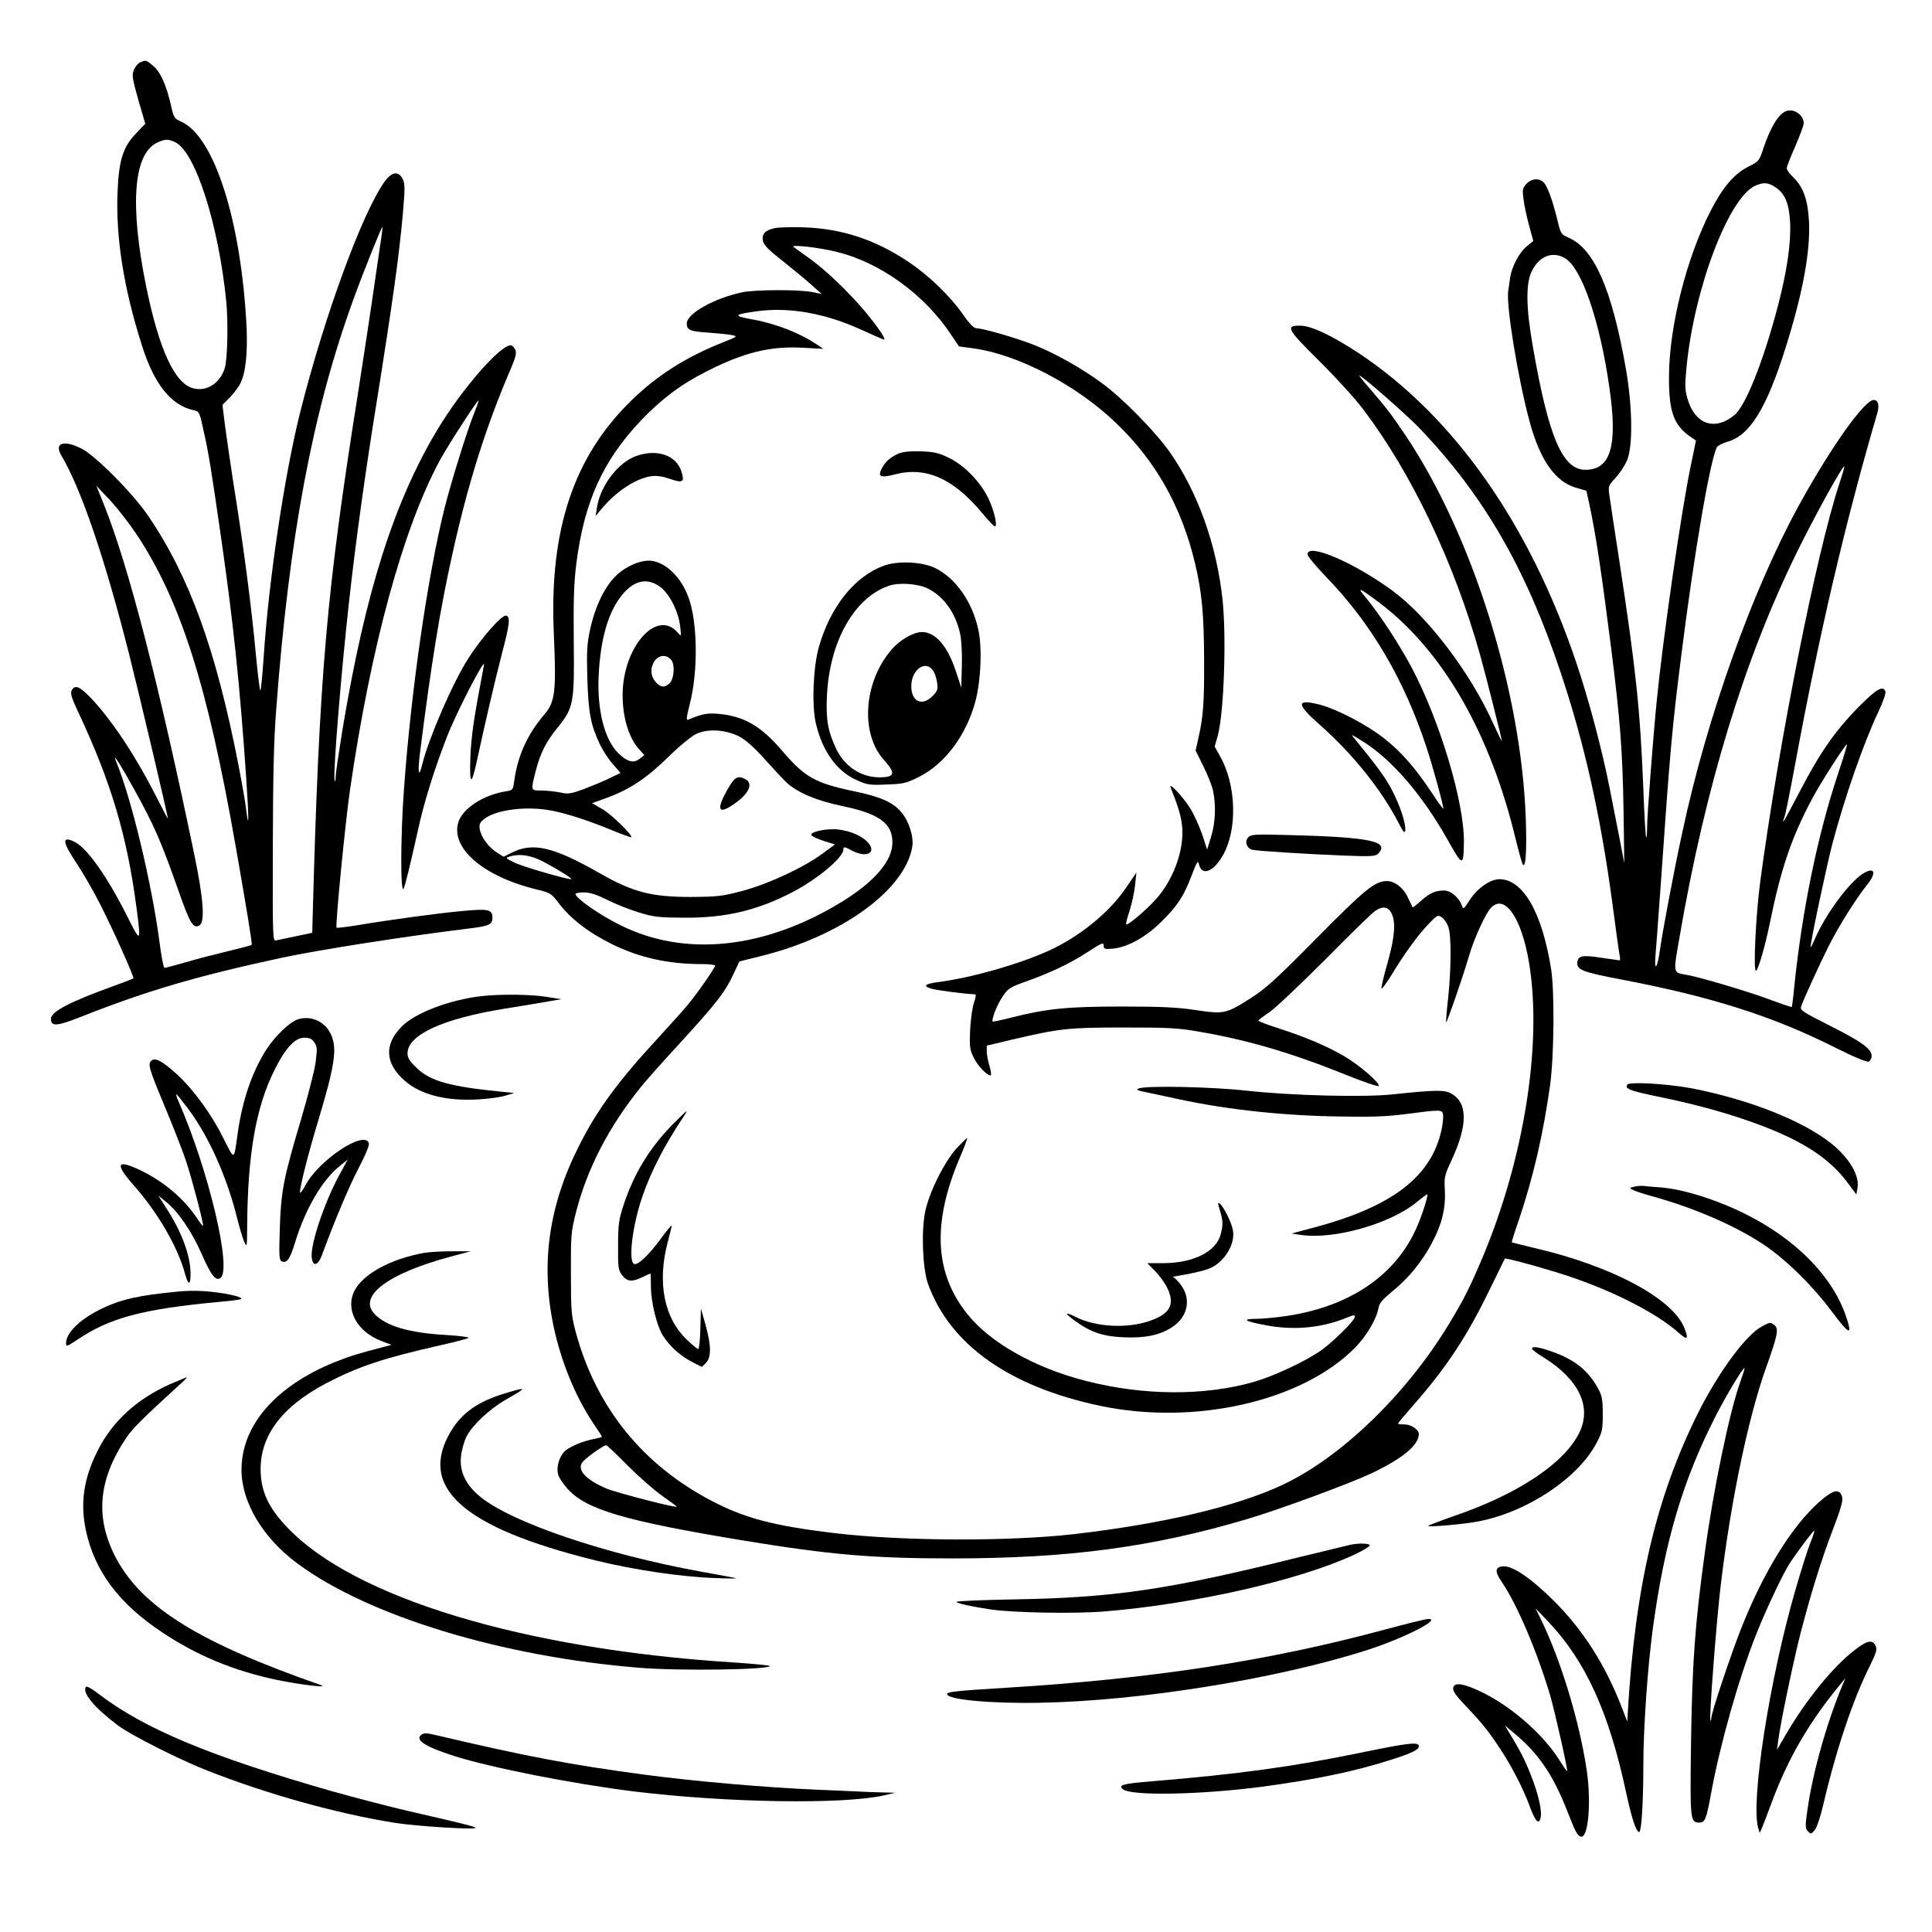 <?xml version="1.0" standalone="no"?>
<!DOCTYPE svg PUBLIC "-//W3C//DTD SVG 20010904//EN"
 "http://www.w3.org/TR/2001/REC-SVG-20010904/DTD/svg10.dtd">
<svg version="1.0" xmlns="http://www.w3.org/2000/svg"
 width="1024pt" height="1024pt" viewBox="0 0 1024 1024"
 preserveAspectRatio="xMidYMid meet">
<g transform="translate(0,1024) scale(0.1,-0.1)"
fill="#000000" stroke="none">
<path d="M744 9910 c-11 -4 -27 -22 -34 -40 -12 -28 -9 -44 23 -159 l37 -127
-49 -51 c-69 -72 -91 -141 -98 -310 -10 -239 32 -509 129 -813 64 -205 155
-319 274 -344 30 -7 32 -10 52 -104 28 -123 41 -205 96 -587 63 -440 97 -762
131 -1259 14 -213 15 -287 0 -169 -3 32 -22 139 -41 238 -119 610 -259 998
-478 1320 -81 120 -282 322 -355 358 -95 47 -145 29 -106 -37 103 -172 231
-545 360 -1056 57 -226 205 -855 205 -869 0 -3 -28 50 -63 119 -104 206 -230
397 -340 515 -65 68 -89 78 -107 46 -8 -16 -1 -40 36 -118 174 -372 258 -654
308 -1038 24 -183 22 -185 -49 -43 -103 206 -211 360 -276 394 -72 37 -71 5 4
-107 35 -52 94 -154 131 -228 66 -130 179 -381 173 -387 -1 -1 -47 -19 -102
-39 -234 -84 -335 -137 -335 -175 0 -42 31 -40 160 11 345 137 618 217 1065
313 201 43 665 115 1000 156 97 12 115 21 115 55 0 45 -20 50 -163 36 -132
-12 -388 -47 -566 -77 -51 -8 -95 -13 -97 -11 -8 8 46 557 72 737 111 758 279
1375 475 1740 42 77 200 322 205 317 2 -2 -10 -35 -26 -75 -35 -87 -120 -360
-155 -500 -89 -359 -177 -969 -214 -1487 -18 -246 -19 -555 -2 -525 9 16 34
121 77 313 31 144 89 329 155 497 53 134 204 425 194 375 -3 -16 -19 -104 -36
-195 -20 -108 -33 -210 -36 -295 -5 -145 5 -153 33 -25 44 204 99 440 135 578
40 153 45 192 22 199 -21 7 -129 -114 -201 -227 -81 -126 -207 -416 -243 -557
-20 -84 -27 -52 -12 64 57 452 105 753 170 1043 82 372 179 681 308 980 29 69
34 89 26 107 -6 13 -17 23 -24 23 -57 0 -258 -231 -386 -443 -233 -386 -385
-867 -506 -1596 -19 -118 -36 -230 -36 -250 -1 -27 -3 -30 -6 -12 -8 39 37
585 77 941 34 309 85 680 145 1050 88 550 120 783 140 1004 12 139 12 163 -1
188 -22 43 -57 38 -95 -14 -118 -163 -320 -714 -448 -1223 -83 -331 -167 -894
-193 -1292 -7 -101 -15 -183 -18 -183 -3 0 -14 87 -24 193 -24 260 -65 572
-122 927 -13 85 -31 209 -40 274 l-15 120 40 40 c21 23 46 55 54 72 29 56 40
161 34 299 -28 562 -170 1010 -346 1090 -37 16 -40 21 -54 84 -25 109 -55 177
-93 210 -38 33 -39 34 -70 21z m187 -425 c106 -55 227 -435 268 -840 11 -114
7 -309 -8 -357 -25 -80 -96 -125 -167 -106 -98 25 -181 206 -249 538 -88 433
-68 702 56 763 43 21 62 21 100 2z m1083 -551 c-8 -54 -28 -190 -44 -302 -16
-111 -50 -330 -74 -485 -166 -1047 -204 -1482 -239 -2771 l-2 -80 -85 -18
c-47 -9 -94 -20 -105 -22 -20 -5 -20 -2 -19 497 1 364 5 564 18 727 68 913
193 1579 408 2170 56 154 151 391 155 387 1 -2 -4 -48 -13 -103z m-1293 -1522
c235 -352 379 -804 528 -1657 56 -318 89 -519 85 -523 -1 -2 -57 -17 -124 -33
-67 -16 -168 -42 -225 -59 -57 -16 -107 -30 -113 -30 -5 0 -17 60 -26 133 -41
311 -149 765 -231 962 -21 53 21 -13 98 -152 102 -184 140 -271 227 -517 67
-193 84 -221 118 -200 29 19 20 141 -26 364 -190 916 -350 1539 -481 1865
l-40 100 70 -74 c38 -40 101 -121 140 -179z"/>
<path d="M9470 9652 c-42 -13 -85 -83 -125 -202 -20 -62 -24 -66 -76 -92 -78
-39 -138 -110 -203 -237 -128 -250 -219 -613 -220 -876 -1 -190 25 -261 121
-325 l22 -15 -29 -140 c-51 -249 -147 -915 -179 -1240 -19 -192 -51 -608 -51
-669 0 -33 -2 -57 -5 -54 -3 2 -10 119 -15 259 -17 423 -40 634 -126 1199 -25
162 -49 319 -53 349 -8 54 -8 55 30 96 21 23 49 64 61 91 34 73 31 291 -6 498
-74 417 -168 629 -302 686 -40 18 -42 21 -59 92 -25 103 -52 178 -72 200 -23
25 -65 23 -92 -6 -21 -22 -23 -31 -16 -81 3 -31 17 -93 29 -139 l23 -83 -33
-27 c-41 -32 -81 -108 -90 -168 -3 -24 -8 -54 -10 -68 -12 -77 50 -458 112
-690 55 -206 136 -323 247 -355 l55 -16 16 -72 c36 -169 64 -360 116 -767 47
-371 60 -544 65 -850 l4 -285 -19 100 c-11 55 -36 183 -56 285 -41 211 -113
482 -180 680 -248 734 -647 1301 -1149 1636 -144 95 -255 148 -314 148 -80 1
-69 -19 101 -187 85 -84 190 -199 233 -256 258 -341 482 -811 621 -1306 28
-100 114 -440 114 -452 0 -5 -20 37 -45 91 -121 270 -346 566 -533 704 -202
149 -452 257 -452 194 0 -10 46 -65 101 -122 237 -245 413 -544 531 -905 35
-107 88 -301 88 -321 0 -5 -27 32 -59 81 -88 133 -162 218 -254 291 -93 73
-251 156 -345 180 -124 31 -122 2 6 -110 173 -154 321 -338 414 -516 25 -50
34 -59 36 -42 5 34 -26 129 -69 212 -33 65 -80 129 -198 273 -23 28 -23 28 38
-10 155 -95 320 -286 453 -523 81 -144 85 -145 87 -14 3 208 -126 640 -276
924 -65 122 -160 268 -233 359 -48 58 -49 62 -20 45 17 -11 67 -47 110 -81
319 -255 559 -678 691 -1221 17 -70 35 -134 39 -142 16 -29 23 64 17 239 -23
675 -282 1503 -637 2033 -74 110 -103 148 -188 246 -34 39 -60 72 -58 72 14 0
250 -207 321 -281 339 -355 562 -740 746 -1291 127 -378 213 -765 274 -1219
19 -145 37 -274 40 -286 3 -13 2 -23 -2 -23 -5 1 -48 7 -98 14 -100 16 -125
10 -125 -30 0 -35 36 -48 225 -84 484 -92 806 -194 1141 -362 97 -49 168 -78
178 -75 9 4 16 17 16 31 0 37 -56 77 -228 163 -135 68 -152 79 -146 97 11 35
92 212 148 325 54 106 145 251 205 325 49 62 36 93 -24 56 -75 -46 -205 -224
-258 -352 -9 -21 -18 -38 -20 -38 -7 0 81 416 116 552 66 246 161 521 243 696
24 51 41 99 37 107 -12 34 -48 13 -142 -82 -125 -127 -206 -244 -313 -450 -82
-157 -101 -189 -79 -130 5 13 30 138 56 278 125 678 265 1280 435 1859 12 42
5 70 -19 70 -49 0 -226 -249 -395 -556 -247 -449 -490 -1128 -619 -1734 -45
-206 -108 -540 -122 -645 -12 -79 -27 -91 -21 -15 3 36 15 193 26 350 53 760
62 856 111 1245 68 541 153 1037 189 1105 5 8 29 21 54 28 119 32 209 176 311
502 90 286 131 507 123 667 -6 114 -30 182 -84 234 -19 18 -34 39 -34 47 0 7
20 60 45 116 25 57 45 112 45 123 0 42 -49 78 -90 65z m-59 -405 c50 -33 72
-87 77 -187 5 -106 -16 -254 -62 -431 -72 -277 -159 -504 -220 -576 -14 -17
-47 -39 -72 -49 -86 -33 -158 14 -190 123 -14 47 -14 71 -5 168 41 418 224
899 365 961 44 19 68 17 107 -9z m-1114 -377 c87 -53 183 -333 233 -683 45
-309 8 -437 -127 -437 -121 0 -195 172 -278 650 -37 208 -39 337 -6 403 40 81
111 108 178 67z m1452 -1193 c-123 -375 -319 -1363 -419 -2107 -24 -177 -39
-491 -22 -475 14 14 47 129 72 250 60 295 116 457 226 664 43 81 168 276 183
286 4 2 -17 -67 -46 -153 -109 -326 -191 -725 -233 -1131 -5 -58 -12 -106 -13
-108 -2 -2 -52 15 -111 37 -113 43 -383 123 -451 134 -68 12 -67 5 -34 194
138 804 344 1477 624 2047 94 191 243 461 250 453 2 -2 -10 -43 -26 -91z"/>
<path d="M4107 9031 c-52 -11 -71 -31 -63 -69 5 -22 31 -48 104 -105 53 -42
122 -99 152 -126 l55 -49 -50 10 c-72 14 -300 13 -370 -1 -151 -32 -295 -113
-295 -166 0 -34 17 -42 115 -48 50 -4 105 -9 123 -13 33 -7 32 -7 -40 -36
-202 -80 -355 -177 -494 -313 -304 -298 -432 -683 -409 -1225 14 -314 8 -370
-50 -437 -91 -107 -141 -218 -160 -355 -6 -45 -7 -47 -48 -53 -118 -20 -226
-91 -248 -164 -41 -138 135 -288 418 -356 69 -17 75 -20 115 -73 64 -83 160
-157 283 -217 147 -72 298 -105 477 -105 38 0 68 -4 68 -8 0 -12 -94 -147
-144 -207 -22 -27 -96 -109 -162 -181 -208 -225 -321 -379 -416 -569 -160
-317 -203 -624 -134 -955 39 -185 116 -373 210 -513 25 -37 46 -69 46 -72 0
-2 -17 -7 -37 -11 -63 -11 -138 -43 -162 -68 -27 -29 -42 -79 -34 -117 3 -17
26 -52 51 -80 99 -110 301 -170 931 -274 462 -76 686 -95 1109 -95 613 0 1058
59 1557 207 171 50 542 187 662 243 165 78 253 150 253 209 0 23 -40 51 -75
51 -19 0 -35 2 -35 5 0 3 36 46 80 96 176 200 287 368 408 619 42 85 77 157
78 159 4 4 135 -30 268 -71 271 -82 530 -211 658 -326 42 -38 49 -28 24 33
-65 155 -387 326 -792 420 -65 16 -120 29 -121 30 -2 1 15 55 38 121 76 227
129 455 165 714 21 154 24 497 5 615 -48 300 -149 475 -274 475 -48 0 -117
-48 -157 -110 -32 -50 -34 -51 -42 -29 -16 43 -59 79 -94 79 -47 0 -77 -14
-124 -56 -22 -20 -42 -35 -43 -33 -1 2 -12 25 -25 52 -23 51 -70 87 -111 87
-63 0 -115 -42 -371 -301 -213 -216 -270 -268 -350 -319 -132 -84 -142 -86
-291 -64 -98 15 -182 19 -394 19 -289 0 -397 -11 -587 -59 -51 -13 -94 -22
-96 -21 -9 8 22 89 51 131 30 46 38 51 134 85 127 46 228 94 318 153 78 51 85
53 85 30 0 -14 9 -16 50 -12 78 8 173 61 255 142 87 86 119 135 161 246 29 75
33 82 39 58 16 -63 77 -39 127 49 77 136 71 370 -14 522 l-30 54 16 56 c33
120 47 516 26 720 -31 293 -132 574 -281 786 -80 112 -248 283 -357 363 -111
82 -256 163 -370 207 -97 37 -263 85 -297 85 -13 0 -37 24 -70 72 -72 102
-182 208 -293 282 -174 116 -350 174 -552 181 -63 2 -132 0 -153 -4z m332
-127 c228 -57 459 -224 600 -435 l44 -65 81 -11 c232 -33 540 -193 747 -391
213 -202 351 -446 423 -748 36 -152 47 -266 48 -509 1 -226 -4 -300 -29 -411
l-16 -72 41 -83 c23 -46 46 -104 51 -129 17 -74 13 -172 -10 -245 l-21 -68
-26 80 c-15 43 -43 105 -62 136 -36 60 -119 149 -105 112 40 -101 55 -151 60
-201 14 -123 -45 -288 -140 -392 -51 -56 -140 -132 -155 -132 -4 0 3 32 16 70
13 39 26 101 30 138 l7 67 -51 -75 c-90 -135 -251 -266 -418 -341 -161 -72
-404 -141 -579 -164 -71 -9 -85 -20 -43 -34 26 -9 180 -29 234 -31 8 0 7 -13
-3 -42 -9 -24 -18 -89 -21 -145 -4 -90 -2 -106 18 -147 20 -43 71 -96 90 -96
5 0 3 21 -5 48 -8 26 -15 61 -15 78 l0 32 135 32 c252 59 297 64 590 64 235 0
287 -2 400 -22 262 -45 492 -113 787 -232 87 -35 161 -60 165 -56 12 13 -103
112 -186 160 -88 51 -202 100 -348 147 -57 18 -103 36 -103 39 0 4 26 24 58
45 31 21 164 147 296 279 131 133 250 249 265 258 39 27 68 23 86 -12 24 -47
18 -125 -20 -261 -20 -68 -34 -130 -33 -137 2 -7 25 25 53 70 67 111 140 212
197 271 45 47 49 49 70 35 12 -8 27 -30 34 -49 17 -46 16 -215 0 -374 -8 -71
-13 -131 -11 -133 4 -4 90 244 120 348 29 98 87 225 117 258 73 77 162 -51
202 -289 72 -431 -26 -1044 -250 -1573 -69 -162 -96 -214 -178 -350 -226 -370
-569 -701 -878 -846 -246 -115 -631 -206 -1103 -261 -350 -40 -915 -38 -1280
6 -315 38 -467 78 -643 170 -367 192 -612 496 -720 893 -24 90 -26 112 -26
312 -1 201 1 222 26 321 59 233 175 458 346 669 24 30 106 123 182 205 226
247 263 294 315 408 l24 51 112 28 c425 104 765 349 804 579 9 52 -16 134 -56
182 -44 54 -111 84 -252 113 -209 44 -263 75 -386 220 -108 126 -199 178 -330
190 -62 6 -91 0 -162 -30 -13 -6 -12 7 8 86 44 173 40 434 -8 562 -38 104
-114 180 -192 193 -52 8 -129 -22 -185 -72 -63 -57 -115 -161 -143 -286 -18
-82 -20 -116 -16 -264 6 -184 17 -245 67 -351 16 -33 47 -81 69 -105 l40 -46
-57 -27 c-31 -16 -93 -41 -136 -58 -72 -26 -85 -28 -128 -18 -27 5 -71 10 -98
10 -58 0 -57 -2 -31 102 24 95 56 158 116 231 85 105 90 128 86 457 -2 222 1
315 14 415 42 327 141 544 342 756 110 115 212 192 349 261 197 100 335 134
507 125 l111 -6 -30 20 c-95 65 -227 116 -362 139 -87 16 -79 24 38 40 172 24
364 -10 558 -99 61 -28 114 -51 117 -51 14 0 -32 67 -100 149 -91 108 -215
226 -304 288 -36 26 -70 50 -75 54 -17 15 138 -3 233 -27z m-941 -1774 c50
-36 98 -130 107 -210 6 -54 6 -55 -12 -34 -111 131 -293 -75 -293 -331 0 -120
34 -229 89 -288 l26 -29 -24 -19 c-32 -26 -65 -18 -113 28 -74 72 -114 229
-105 413 9 185 48 327 115 415 66 88 139 107 210 55z m60 -388 c20 -25 15 -99
-8 -122 -25 -25 -45 -25 -70 0 -27 27 -35 65 -20 99 19 48 68 59 98 23z m359
-405 c34 -18 77 -55 130 -114 43 -48 95 -104 116 -125 56 -56 163 -102 305
-131 192 -40 262 -91 262 -192 0 -97 -92 -205 -262 -311 -410 -254 -838 -300
-1183 -126 -109 54 -235 142 -235 164 0 4 20 8 45 8 32 0 66 -11 123 -39 43
-22 118 -52 168 -67 80 -25 105 -27 244 -28 221 -1 389 40 577 139 130 69 263
181 263 222 0 17 4 17 51 -8 76 -38 128 -6 77 48 -29 32 -89 58 -151 66 -55 8
-147 -9 -147 -27 0 -7 28 -21 63 -32 l62 -20 -65 -48 c-102 -75 -287 -161
-425 -198 -110 -29 -134 -31 -275 -32 -206 0 -305 25 -480 125 -249 142 -357
167 -471 108 l-40 -20 -33 21 c-45 27 -86 83 -93 124 -4 27 -1 36 23 55 57 45
197 67 325 50 81 -11 202 -48 342 -105 60 -25 111 -43 113 -42 9 10 -107 124
-154 150 l-54 31 75 27 c123 45 213 104 327 216 60 59 125 112 150 124 62 29
155 23 227 -13z m-1067 -650 c52 -22 193 -107 178 -107 -28 0 -251 65 -297 86
-52 25 -54 27 -31 34 46 14 94 10 150 -13z m478 -3216 c59 -59 142 -132 184
-161 43 -30 77 -55 75 -56 -6 -7 -325 76 -372 96 -110 47 -157 98 -129 139 16
22 112 91 127 91 4 0 56 -49 115 -109z"/>
<path d="M4760 7835 c-43 -20 -68 -42 -87 -79 -22 -43 -6 -50 68 -31 165 44
310 -20 461 -200 34 -41 66 -75 71 -75 16 0 -4 84 -34 148 -43 88 -126 174
-207 214 -57 28 -79 33 -152 36 -60 1 -95 -2 -120 -13z"/>
<path d="M3372 7823 c-96 -34 -190 -157 -208 -273 l-7 -45 29 35 c77 94 185
165 266 176 30 4 61 -1 101 -15 67 -23 77 -16 58 42 -28 85 -130 119 -239 80z"/>
<path d="M4683 7241 c-155 -57 -283 -219 -343 -431 -30 -105 -38 -310 -16
-403 35 -149 110 -254 217 -302 56 -25 69 -27 159 -23 90 3 104 7 174 42 137
70 250 223 297 403 28 110 35 278 15 373 -32 150 -121 277 -231 330 -69 33
-198 39 -272 11z m236 -121 c84 -42 147 -131 170 -240 7 -31 11 -106 9 -170
l-3 -115 -29 88 c-43 132 -108 207 -179 207 -44 0 -114 -39 -158 -89 -151
-171 -172 -447 -44 -589 64 -71 59 -92 -24 -92 -98 0 -185 58 -230 153 -44 95
-54 155 -48 281 14 288 147 522 331 582 54 18 154 10 205 -16z m27 -435 c9
-13 18 -42 21 -64 5 -35 2 -44 -25 -71 -55 -55 -112 -29 -112 53 0 88 76 142
116 82z"/>
<path d="M6035 4471 c-16 -7 -7 -11 40 -20 33 -7 88 -19 122 -26 267 -61 561
-95 863 -102 210 -4 279 -2 390 12 191 25 194 25 199 -5 1 -14 -2 -50 -9 -80
-55 -248 -262 -406 -675 -516 l-120 -32 48 -7 c173 -27 473 57 614 172 29 24
55 43 57 43 8 0 -21 -95 -51 -166 -109 -259 -354 -428 -694 -479 -54 -8 -127
-15 -161 -15 -80 -1 -61 -13 51 -34 142 -27 283 -16 411 33 64 25 60 24 60 10
0 -18 -112 -129 -176 -175 -82 -58 -248 -136 -357 -168 -262 -75 -585 -74
-892 5 -271 69 -510 204 -630 357 -172 216 -184 480 -40 821 25 58 43 106 41
108 -2 2 -26 -22 -55 -52 -65 -72 -146 -234 -167 -335 -22 -104 -14 -302 14
-383 116 -323 430 -546 912 -648 503 -106 1072 24 1352 308 60 61 113 150 124
209 5 28 21 46 75 91 83 67 154 153 208 254 53 99 74 184 69 279 -4 70 -2 80
33 155 90 192 90 313 -3 361 -35 18 -85 17 -303 -6 -149 -17 -540 -7 -775 19
-189 21 -534 28 -575 12z"/>
<path d="M3558 4273 c-120 -125 -199 -256 -254 -423 -24 -74 -28 -101 -28
-212 -1 -113 1 -129 20 -155 27 -36 52 -39 105 -14 24 12 44 21 46 21 2 0 3
-31 3 -68 0 -84 32 -214 65 -263 36 -56 90 -104 150 -136 l55 -28 22 22 c29
30 28 92 -3 203 l-24 85 -3 -107 c-1 -60 -7 -108 -11 -108 -5 0 -31 21 -59 48
-123 116 -160 306 -102 522 11 41 20 79 20 84 0 5 -26 -26 -58 -70 -60 -81
-113 -134 -137 -134 -38 0 -15 200 40 359 47 136 117 271 219 424 10 15 16 27
14 27 -3 0 -38 -35 -80 -77z"/>
<path d="M6466 3824 c17 -57 17 -77 3 -129 -25 -90 -144 -149 -301 -150 l-87
0 44 -45 c24 -25 54 -67 65 -93 37 -84 10 -131 -96 -168 -119 -42 -288 -33
-395 22 -56 28 -58 19 -4 -20 87 -63 150 -84 260 -89 114 -5 192 11 258 54 82
54 102 147 47 222 -17 23 -36 42 -43 43 -6 1 24 7 67 14 44 8 99 21 122 30 82
31 145 133 128 208 -8 41 -48 119 -67 136 -14 11 -14 7 -1 -35z"/>
<path d="M3850 6045 c-57 -104 -39 -125 51 -59 71 52 91 102 50 124 -43 22
-58 13 -101 -65z"/>
<path d="M6615 5801 c-19 -22 -8 -56 22 -65 22 -6 288 -23 494 -31 136 -5 158
-4 173 10 65 66 -43 88 -470 99 -188 5 -203 4 -219 -13z"/>
<path d="M2549 4960 c-168 -20 -347 -88 -419 -160 -95 -95 -90 -196 15 -288
84 -74 220 -109 389 -99 56 3 121 12 146 20 l45 14 -70 7 c-272 27 -374 56
-447 126 -37 36 -48 53 -48 77 0 98 187 184 516 237 88 14 191 31 229 38 l70
12 -75 12 c-83 14 -249 16 -351 4z"/>
<path d="M1584 4839 c-46 -13 -126 -89 -175 -166 -75 -120 -124 -265 -149
-438 -21 -150 -15 -148 -76 -28 -62 126 -157 256 -244 337 -78 71 -116 92
-137 75 -21 -18 -15 -40 75 -255 44 -106 95 -236 112 -290 34 -106 91 -326 86
-331 -2 -2 -16 16 -31 39 -69 104 -176 195 -298 254 -130 62 -141 38 -36 -81
127 -144 233 -327 271 -471 16 -58 28 -56 28 4 0 96 -46 222 -130 351 l-41 64
40 -32 c63 -50 136 -156 187 -271 54 -122 76 -150 102 -134 63 42 -61 569
-222 937 -9 20 -14 37 -11 37 3 0 31 -36 64 -79 108 -146 201 -353 256 -570
13 -54 31 -113 39 -132 15 -33 15 -30 16 76 2 384 46 638 146 836 57 115 108
169 157 169 28 0 40 -6 54 -26 15 -23 15 -35 5 -110 -7 -46 -42 -180 -77 -299
-92 -308 -106 -379 -112 -577 -5 -149 -3 -168 11 -174 27 -10 43 12 71 104 54
176 145 331 237 403 l41 33 -41 -75 c-80 -145 -157 -372 -150 -442 5 -52 33
-47 54 10 69 187 144 365 195 462 38 73 57 120 54 132 -23 71 -263 -88 -335
-221 -16 -30 -30 -48 -30 -40 0 35 44 206 95 375 88 293 103 384 71 458 -29
69 -101 105 -172 86z"/>
<path d="M8625 4491 c-13 -22 10 -31 156 -62 187 -38 336 -78 481 -128 274
-95 430 -192 534 -334 l43 -58 6 34 c13 65 -44 161 -141 238 -152 120 -430
230 -734 290 -133 25 -334 37 -345 20z"/>
<path d="M8660 3950 c-24 -6 -24 -7 -5 -17 11 -6 56 -21 100 -33 225 -62 441
-156 592 -256 118 -79 260 -218 364 -358 93 -124 109 -128 73 -22 -82 240
-318 458 -640 590 -125 51 -246 84 -336 92 -35 2 -76 6 -93 8 -16 2 -41 0 -55
-4z"/>
<path d="M2245 3599 c-177 -33 -320 -111 -366 -200 -51 -100 13 -219 146 -268
l50 -19 -45 -12 c-135 -35 -173 -47 -257 -80 -312 -127 -493 -335 -493 -570 0
-172 113 -362 298 -498 375 -278 1087 -494 1816 -552 212 -17 686 -10 686 10
0 3 -89 12 -197 19 -1110 71 -2007 343 -2359 714 -96 100 -136 181 -142 286
-11 192 105 352 348 480 169 88 303 133 605 201 77 17 144 35 148 39 4 4 -47
11 -115 15 -199 11 -323 47 -384 113 -87 94 73 214 406 303 l105 28 -100 0
c-55 0 -122 -4 -150 -9z"/>
<path d="M930 3393 c-194 -19 -283 -39 -380 -84 -121 -56 -200 -131 -200 -189
0 -19 5 -17 58 18 172 117 348 164 756 202 60 5 111 12 114 15 9 9 -48 24
-130 35 -79 10 -144 11 -218 3z"/>
<path d="M9339 3210 c-85 -45 -228 -239 -338 -457 -223 -447 -335 -923 -374
-1598 l-2 -40 -29 75 c-88 227 -205 410 -360 565 -122 121 -220 188 -271 183
-41 -4 -43 -28 -7 -80 81 -118 187 -366 257 -600 26 -89 96 -400 91 -405 -2
-2 -19 23 -39 55 -84 136 -253 285 -410 362 -99 48 -150 56 -155 23 -2 -16 16
-42 67 -95 88 -93 121 -134 186 -233 60 -91 121 -211 154 -302 28 -76 47 -96
56 -60 10 36 -11 128 -52 231 -32 81 -53 122 -116 226 l-21 35 50 -42 c130
-108 207 -222 284 -420 40 -102 50 -121 67 -127 40 -16 58 172 34 344 -37 257
-137 588 -242 803 l-30 62 66 -69 c198 -208 323 -481 414 -908 30 -138 53
-208 69 -208 12 0 22 151 22 349 0 197 22 517 50 726 62 460 158 785 331 1125
57 112 148 264 155 258 2 -2 -8 -33 -21 -69 -58 -160 -144 -573 -190 -915 -51
-371 -66 -578 -72 -989 -6 -421 -5 -435 43 -435 31 0 38 16 64 160 48 259 145
602 237 835 57 143 148 335 185 389 55 80 121 166 124 163 2 -2 -7 -31 -21
-65 -14 -34 -49 -146 -79 -249 -138 -477 -238 -1123 -197 -1263 l8 -25 11 25
c6 14 28 70 48 125 89 243 201 436 374 645 l21 25 -17 -40 c-85 -205 -158
-467 -185 -663 -12 -83 -11 -94 4 -109 15 -15 17 -15 36 8 11 13 31 74 46 139
67 287 158 557 245 729 35 71 40 88 31 108 -16 34 -45 29 -110 -22 -116 -89
-259 -265 -369 -454 l-44 -76 7 50 c12 94 76 400 116 560 57 220 111 394 175
562 38 98 53 150 48 167 -12 48 -46 42 -119 -22 -149 -132 -298 -373 -418
-677 -58 -148 -157 -445 -157 -472 0 -9 -2 -14 -5 -12 -7 8 33 538 56 724 53
441 145 881 239 1145 63 176 69 208 44 227 -22 16 -21 16 -65 -7z"/>
<path d="M8120 3091 c0 -4 26 -24 59 -44 189 -117 259 -262 192 -400 -78 -161
-323 -325 -661 -441 -74 -26 -137 -50 -140 -53 -9 -9 191 8 270 24 258 51 526
230 623 417 29 55 32 69 32 151 0 74 -4 97 -23 132 -50 95 -123 155 -240 197
-75 27 -112 33 -112 17z"/>
<path d="M907 2906 c-181 -79 -314 -201 -392 -360 -72 -145 -90 -272 -60 -417
46 -215 174 -388 405 -541 184 -123 380 -204 608 -252 119 -25 280 -44 232
-27 -640 223 -943 410 -1083 669 -115 215 -98 419 54 644 34 49 87 102 279
277 25 22 43 41 40 41 -3 0 -40 -16 -83 -34z"/>
<path d="M2680 2856 c-145 -43 -230 -103 -289 -200 -179 -298 60 -512 763
-686 207 -51 458 -88 636 -94 74 -3 124 -3 110 0 -14 3 -99 18 -190 35 -500
91 -991 257 -1161 393 -78 62 -114 134 -106 214 3 33 16 80 30 109 31 60 122
145 207 194 116 66 116 70 0 35z"/>
<path d="M7160 2053 c-14 -3 -133 -32 -265 -64 -698 -174 -986 -217 -1517
-226 -170 -3 -308 -9 -308 -13 0 -8 78 -25 185 -41 121 -17 439 -23 599 -10
475 39 1033 165 1324 301 45 21 82 43 82 49 0 11 -52 13 -100 4z"/>
<path d="M7329 1600 c-606 -163 -1224 -258 -1989 -305 -277 -17 -320 -22 -320
-34 0 -29 227 -51 490 -46 533 9 1262 127 1738 280 196 63 398 167 321 164
-13 0 -121 -27 -240 -59z"/>
<path d="M455 1299 c-20 -32 45 -110 170 -204 67 -51 329 -183 475 -240 321
-126 685 -227 990 -276 118 -19 430 -38 430 -27 0 6 -62 22 -355 89 -99 23
-281 70 -405 105 -643 184 -994 330 -1236 515 -37 29 -66 45 -69 38z"/>
<path d="M2233 1045 c-36 -27 22 -64 177 -113 196 -62 628 -147 950 -187 492
-60 1105 -70 1325 -21 l60 14 -75 2 c-41 1 -100 3 -130 5 -30 1 -122 6 -205 9
-279 12 -649 44 -920 80 -390 52 -627 97 -1102 209 -51 12 -65 13 -80 2z"/>
<path d="M7205 949 c-361 -74 -639 -112 -1097 -150 -158 -13 -185 -20 -155
-43 46 -36 416 -28 737 14 282 38 490 81 680 142 116 37 150 54 150 73 0 24
-53 18 -315 -36z"/>
</g>
</svg>

